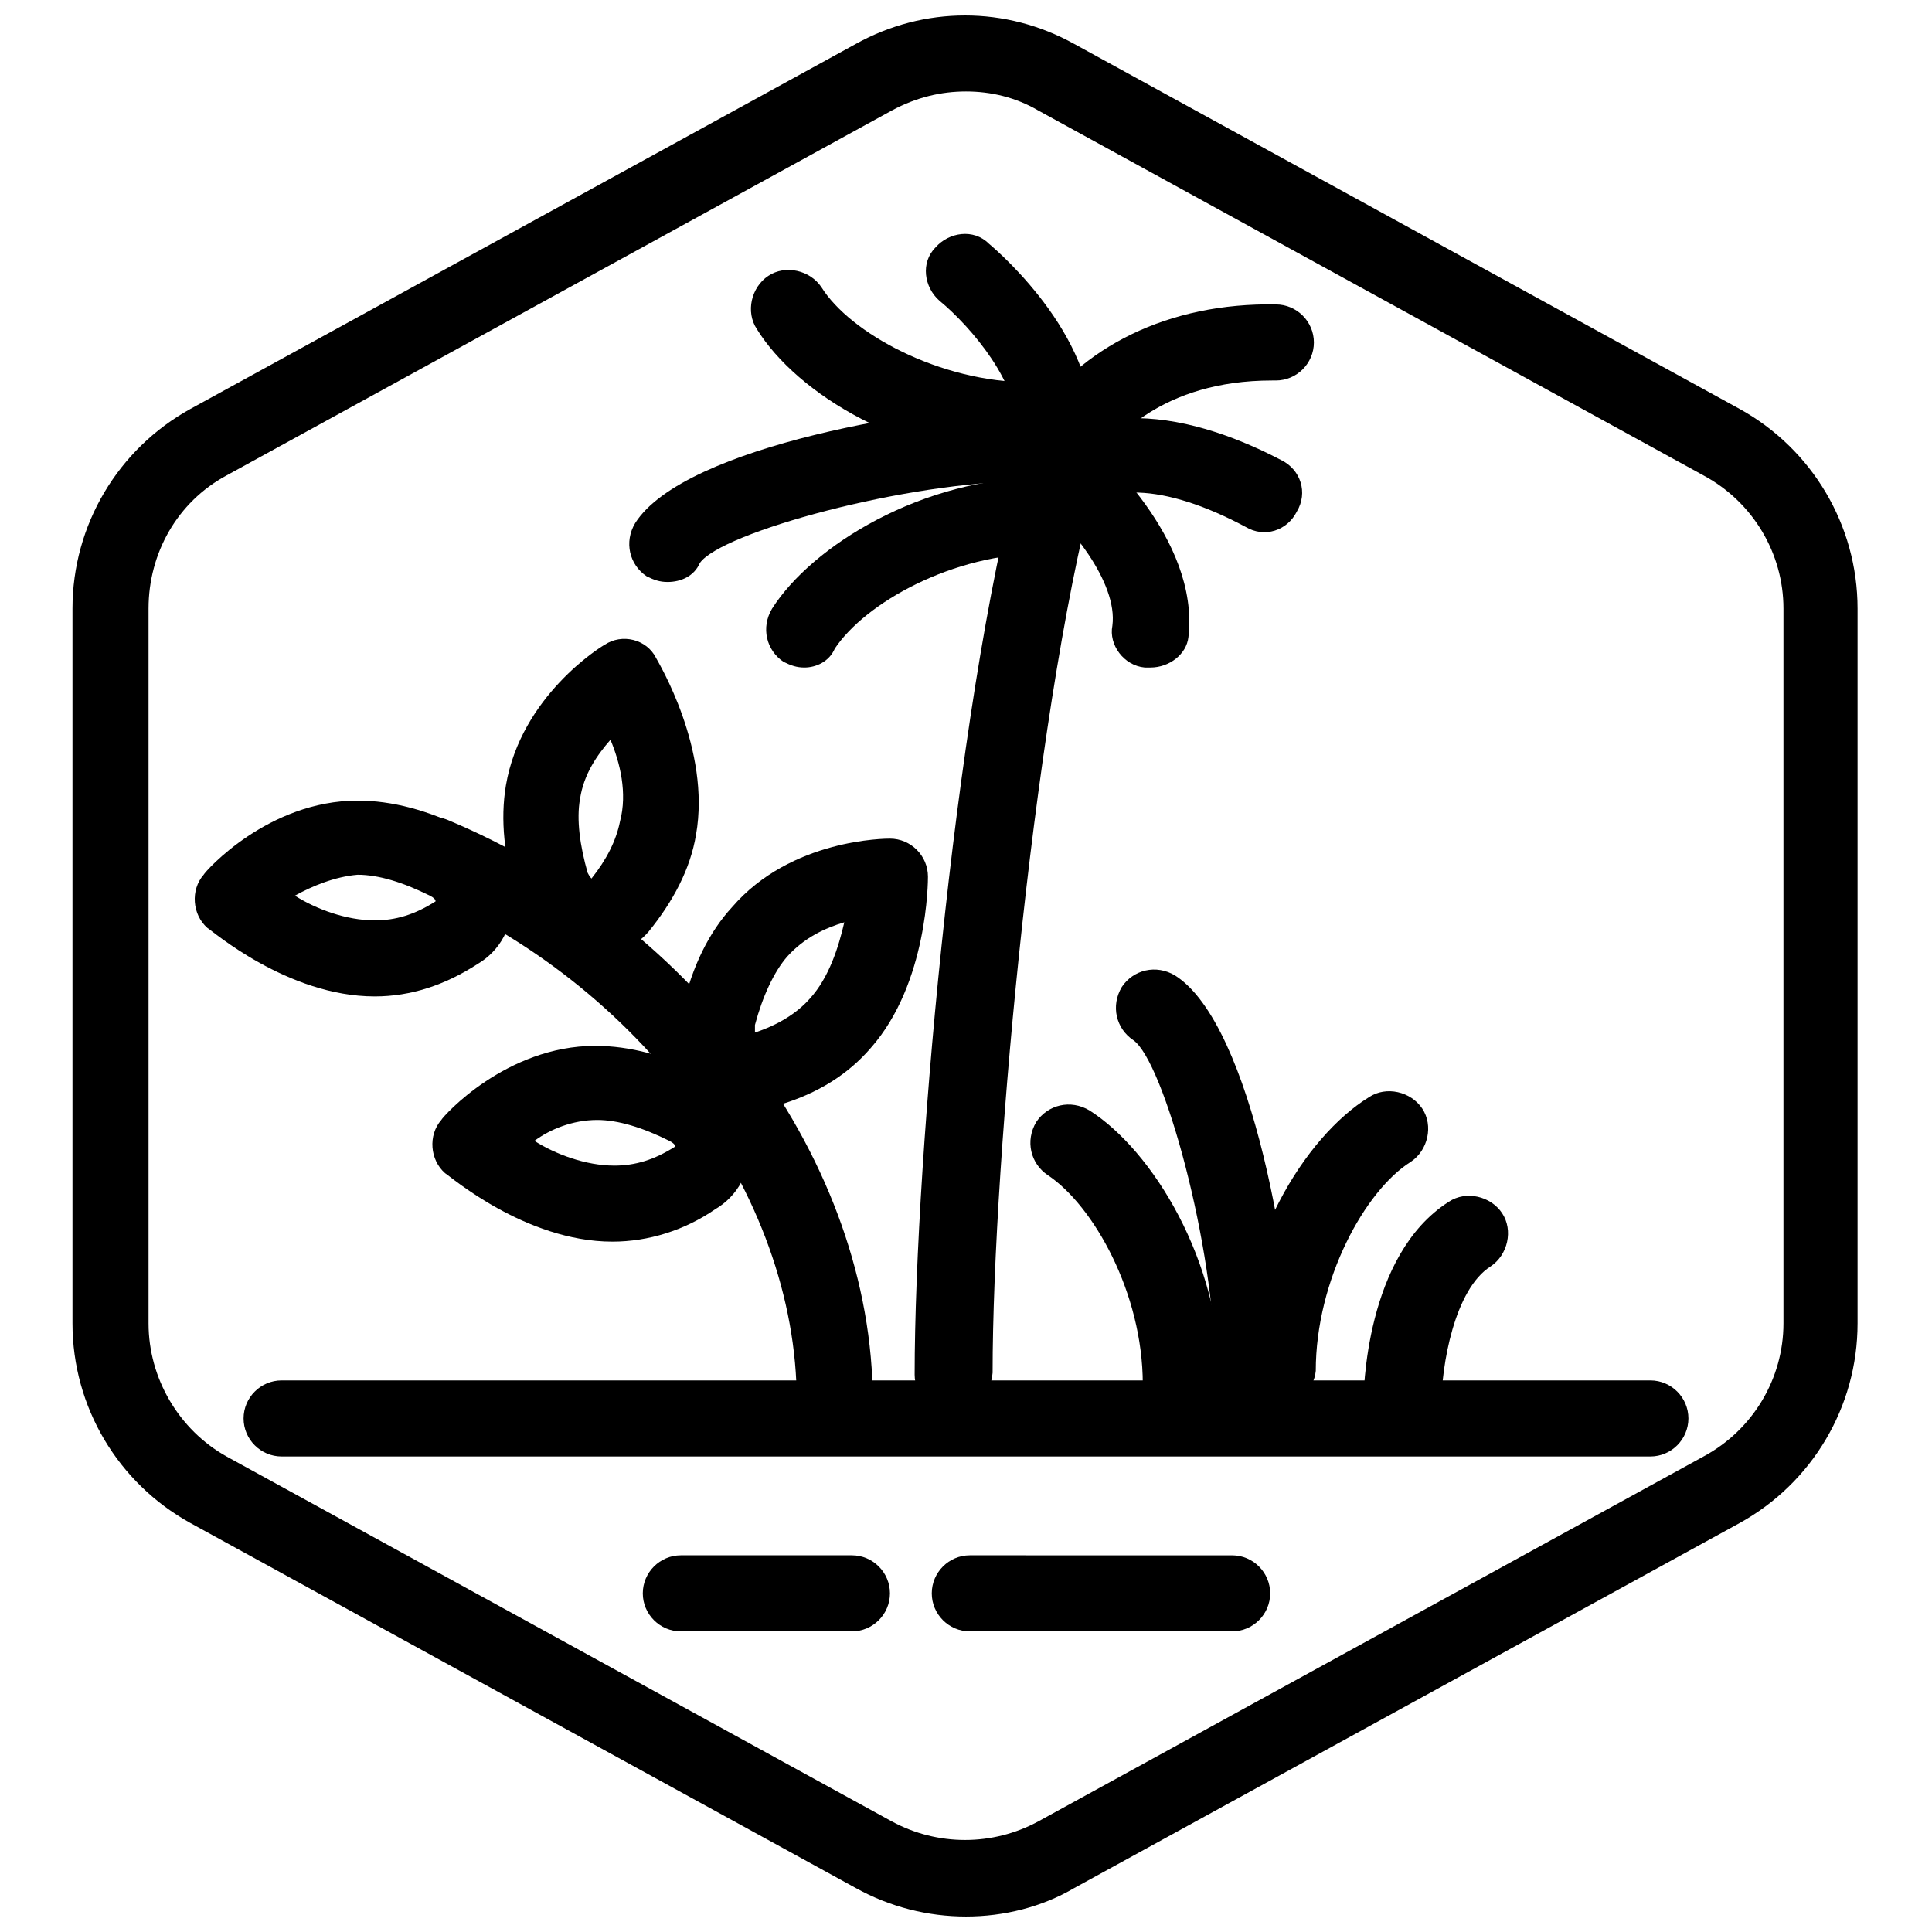<?xml version="1.0" encoding="UTF-8"?>
<!-- Uploaded to: ICON Repo, www.iconrepo.com, Generator: ICON Repo Mixer Tools -->
<svg width="800px" height="800px" version="1.1" viewBox="144 144 512 512" xmlns="http://www.w3.org/2000/svg">
 <defs>
  <clipPath id="a">
   <path d="m163 148.09h474v503.81h-474z"/>
  </clipPath>
 </defs>
 <g clip-path="url(#a)">
  <path d="m400 651.9c-10.078 0-20.152-2.519-29.223-7.559l-176.33-96.73c-19.145-10.578-31.238-30.73-31.238-52.898v-189.43c0-22.168 12.09-42.32 31.234-52.898l176.33-96.73c18.137-10.078 39.801-10.078 57.938 0l176.33 96.73c19.145 10.578 31.234 30.73 31.234 52.898v189.43c0 22.168-12.09 42.32-31.234 52.898l-176.33 96.73c-8.559 5.039-18.637 7.559-28.711 7.559zm0-483.66c-6.551 0-13.098 1.512-19.648 5.039l-176.33 96.73c-13.098 7.055-20.656 20.656-20.656 35.266v189.43c0 14.609 8.062 28.215 20.656 35.266l176.33 96.73c12.09 6.551 26.703 6.551 38.793 0l176.33-96.73c13.098-7.055 21.16-20.656 21.16-35.266v-189.43c0-14.609-8.062-28.215-21.16-35.266l-176.33-96.73c-6.047-3.527-12.598-5.039-19.145-5.039z"/>
 </g>
 <path d="m470.53 576.33h-69.523c-5.543 0-10.078-4.535-10.078-10.078 0-5.543 4.535-10.078 10.078-10.078l69.523 0.004c5.543 0 10.078 4.535 10.078 10.078 0 5.539-4.535 10.074-10.078 10.074z"/>
 <path d="m369.77 576.33h-45.344c-5.543 0-10.078-4.535-10.078-10.078 0-5.543 4.535-10.078 10.078-10.078h45.344c5.543 0 10.078 4.535 10.078 10.078 0 5.543-4.535 10.078-10.078 10.078z"/>
 <path d="m581.37 529.98h-362.74c-5.543 0-10.078-4.535-10.078-10.078 0-5.543 4.535-10.078 10.078-10.078h362.74c5.543 0 10.078 4.535 10.078 10.078-0.004 5.543-4.539 10.078-10.078 10.078z"/>
 <path d="m344.07 437.79c-5.039 0-9.574-2.016-13.098-5.039-5.543-5.543-8.062-13.602-6.047-21.664 2.519-11.082 7.055-20.152 13.098-26.703 15.617-18.137 40.809-18.137 41.816-18.137 5.543 0 10.078 4.535 10.078 10.078 0 1.008 0 28.215-15.113 45.344-6.047 7.055-14.105 12.09-24.184 15.113-2.519 0.504-4.535 1.008-6.551 1.008zm0.504-20.152m-0.504-2.016v2.016c6.047-2.016 11.082-5.039 14.609-9.07 5.039-5.543 7.559-13.602 9.07-20.152-5.039 1.512-10.578 4.031-15.113 9.07-3.527 4.031-6.551 10.578-8.566 18.137z"/>
 <path d="m301.75 397.48c-1.512 0-2.519 0-4.031-0.504-7.559-1.512-14.105-7.559-16.625-15.113-3.527-10.578-4.535-20.656-3.023-29.727 4.031-23.68 25.191-36.777 26.199-37.281 4.535-3.023 11.082-1.512 13.602 3.527 0.504 1.008 14.609 24.184 10.578 46.855-1.512 9.07-6.047 17.633-12.594 25.695-3.523 4.027-8.562 6.547-14.105 6.547zm0-20.152m4.031-37.281c-3.527 4.031-7.055 9.07-8.062 15.617-1.008 5.543 0 12.594 2.016 19.648 0.504 1.008 1.008 1.512 1.008 1.512 4.031-5.039 6.551-10.078 7.559-15.113 2.016-7.559 0-15.621-2.519-21.664z"/>
 <path d="m306.29 473.05c-23.176 0-43.328-17.633-44.336-18.137-4.031-3.527-4.535-10.078-1.008-14.105 0.504-1.008 17.129-19.648 40.809-19.648 9.07 0 18.641 2.519 28.719 7.559 7.055 4.031 12.09 11.082 12.09 18.641 0.504 7.055-3.023 13.602-9.07 17.129-8.059 5.539-17.629 8.562-27.203 8.562 0.504 0 0 0 0 0zm-20.656-26.703c5.543 3.527 13.602 6.551 21.16 6.551 5.543 0 10.578-1.512 16.121-5.039 0-0.504-0.504-1.008-1.512-1.512-7.055-3.527-13.602-5.543-19.145-5.543-6.547 0.004-12.594 2.519-16.625 5.543z"/>
 <path d="m243.31 408.06c-23.176 0-43.328-17.633-44.336-18.137-4.031-3.527-4.535-10.078-1.008-14.105 0.504-1.008 17.129-19.648 40.809-19.648 9.07 0 18.641 2.519 28.719 7.559 7.055 4.031 12.09 11.082 12.09 18.641 0.504 7.055-3.023 13.602-9.07 17.129-8.562 5.539-17.629 8.562-27.203 8.562zm-21.16-26.699c5.543 3.527 13.602 6.551 21.16 6.551 5.543 0 10.578-1.512 16.121-5.039 0-0.504-0.504-1.008-1.512-1.512-7.055-3.527-13.602-5.543-19.145-5.543-6.043 0.504-12.09 3.023-16.625 5.543z"/>
 <path d="m365.23 525.45c-5.543 0-10.078-4.535-10.078-10.078 0-54.914-41.312-110.84-100.26-135.52-5.039-2.016-7.559-8.062-5.543-13.098 2.016-5.039 8.062-7.559 13.098-5.543 66.504 27.711 112.85 91.191 112.85 154.16 0.008 5.547-4.527 10.078-10.07 10.078z"/>
 <path d="m456.93 520.91c-5.543 0-10.078-4.535-10.078-10.078 0-24.184-13.098-47.359-25.191-55.418-4.535-3.023-6.047-9.07-3.023-14.105 3.023-4.535 9.07-6.047 14.105-3.023 16.625 10.578 34.762 39.801 34.762 72.043-0.5 6.047-5.031 10.582-10.574 10.582z"/>
 <path d="m515.37 526.96c-5.543 0-10.078-4.535-10.078-10.078 0-4.031 0.504-40.305 22.672-54.41 4.535-3.023 11.082-1.512 14.105 3.023 3.023 4.535 1.512 11.082-3.023 14.105-9.574 6.047-13.098 26.199-13.098 37.281-0.504 5.547-5.035 10.078-10.578 10.078z"/>
 <path d="m476.07 516.88c-5.543 0-10.078-4.535-10.078-10.078 0-32.242-13.602-81.617-21.664-87.16-4.535-3.023-6.047-9.07-3.023-14.105 3.023-4.535 9.07-6.047 14.105-3.023 20.656 13.098 31.234 79.098 31.234 104.29-0.5 5.543-5.031 10.078-10.574 10.078z"/>
 <path d="m482.12 516.88c-5.543 0-10.078-4.535-10.078-10.078 0-32.746 17.633-61.465 34.762-72.043 4.535-3.023 11.082-1.512 14.105 3.023 3.023 4.535 1.512 11.082-3.023 14.105-12.09 7.559-25.191 31.234-25.191 55.418-0.5 5.039-5.035 9.574-10.574 9.574z"/>
 <path d="m357.18 320.9c-2.016 0-3.527-0.504-5.543-1.512-4.535-3.023-6.047-9.07-3.023-14.105 10.578-16.625 39.801-34.762 72.043-34.762 5.543 0 10.078 4.535 10.078 10.078 0 5.543-4.535 10.078-10.078 10.078-24.184 0-47.359 13.098-55.418 25.191-1.512 3.519-5.035 5.031-8.059 5.031z"/>
 <path d="m425.69 271.53c-2.016 0-4.031-0.504-5.543-1.512-4.535-3.023-6.047-9.07-3.023-14.105 13.098-20.152 36.777-31.738 64.992-31.234 5.543 0 10.078 4.535 10.078 10.078 0 5.543-4.535 10.078-10.078 10.078h-1.008c-29.223 0-42.32 15.617-46.855 22.168-2.012 3.016-5.539 4.527-8.562 4.527z"/>
 <path d="m420.66 287.14c-2.016 0-4.031-0.504-5.543-1.512-4.535-3.023-6.047-9.07-3.023-14.105 13.098-20.152 39.801-22.168 71.539-5.543 5.039 2.519 7.055 8.566 4.031 13.602-2.519 5.039-8.566 7.055-13.602 4.031-21.664-11.586-38.793-12.09-45.344-1.512-1.512 3.527-5.039 5.039-8.059 5.039z"/>
 <path d="m448.87 320.9h-1.512c-5.543-0.504-9.574-6.047-8.566-11.082 1.512-11.586-11.586-27.207-20.152-34.258-4.031-3.527-5.039-10.078-1.008-14.105 3.527-4.031 10.078-5.039 14.105-1.008 3.023 2.519 30.23 26.199 27.207 52.395-0.5 4.531-5.035 8.059-10.074 8.059z"/>
 <path d="m423.17 269.01h-1.512c-5.543-0.504-9.574-6.047-8.566-11.082 1.512-11.586-11.586-27.207-20.152-34.258-4.031-3.527-5.039-10.078-1.008-14.105 3.527-4.031 10.078-5.039 14.105-1.008 3.023 2.519 30.23 26.199 27.207 52.395-1.004 4.531-5.035 8.059-10.074 8.059z"/>
 <path d="m320.9 298.23c-2.016 0-3.527-0.504-5.543-1.512-4.535-3.023-6.047-9.07-3.023-14.105 13.098-20.656 79.098-31.234 104.29-31.234 5.543 0 10.078 4.535 10.078 10.078s-4.535 10.078-10.078 10.078c-32.242 0-81.617 13.602-87.16 21.664-1.512 3.519-5.039 5.031-8.562 5.031z"/>
 <path d="m416.62 265.98c-32.746 0-61.465-17.633-72.043-34.762-3.023-4.535-1.512-11.082 3.023-14.105 4.535-3.023 11.082-1.512 14.105 3.023 7.559 12.09 31.234 25.191 55.418 25.191 5.543 0 10.078 4.535 10.078 10.078-0.004 5.535-5.039 10.574-10.582 10.574z"/>
 <path d="m396.47 518.39c-5.543 0-10.078-4.535-10.078-10.078 0-57.938 11.586-185.91 29.727-247.37 1.512-5.543 7.055-8.566 12.594-7.055 5.543 1.512 8.566 7.055 7.055 12.594-17.129 59.449-28.719 184.9-28.719 241.32-0.504 6.051-5.035 10.586-10.578 10.586z"/>
</svg>